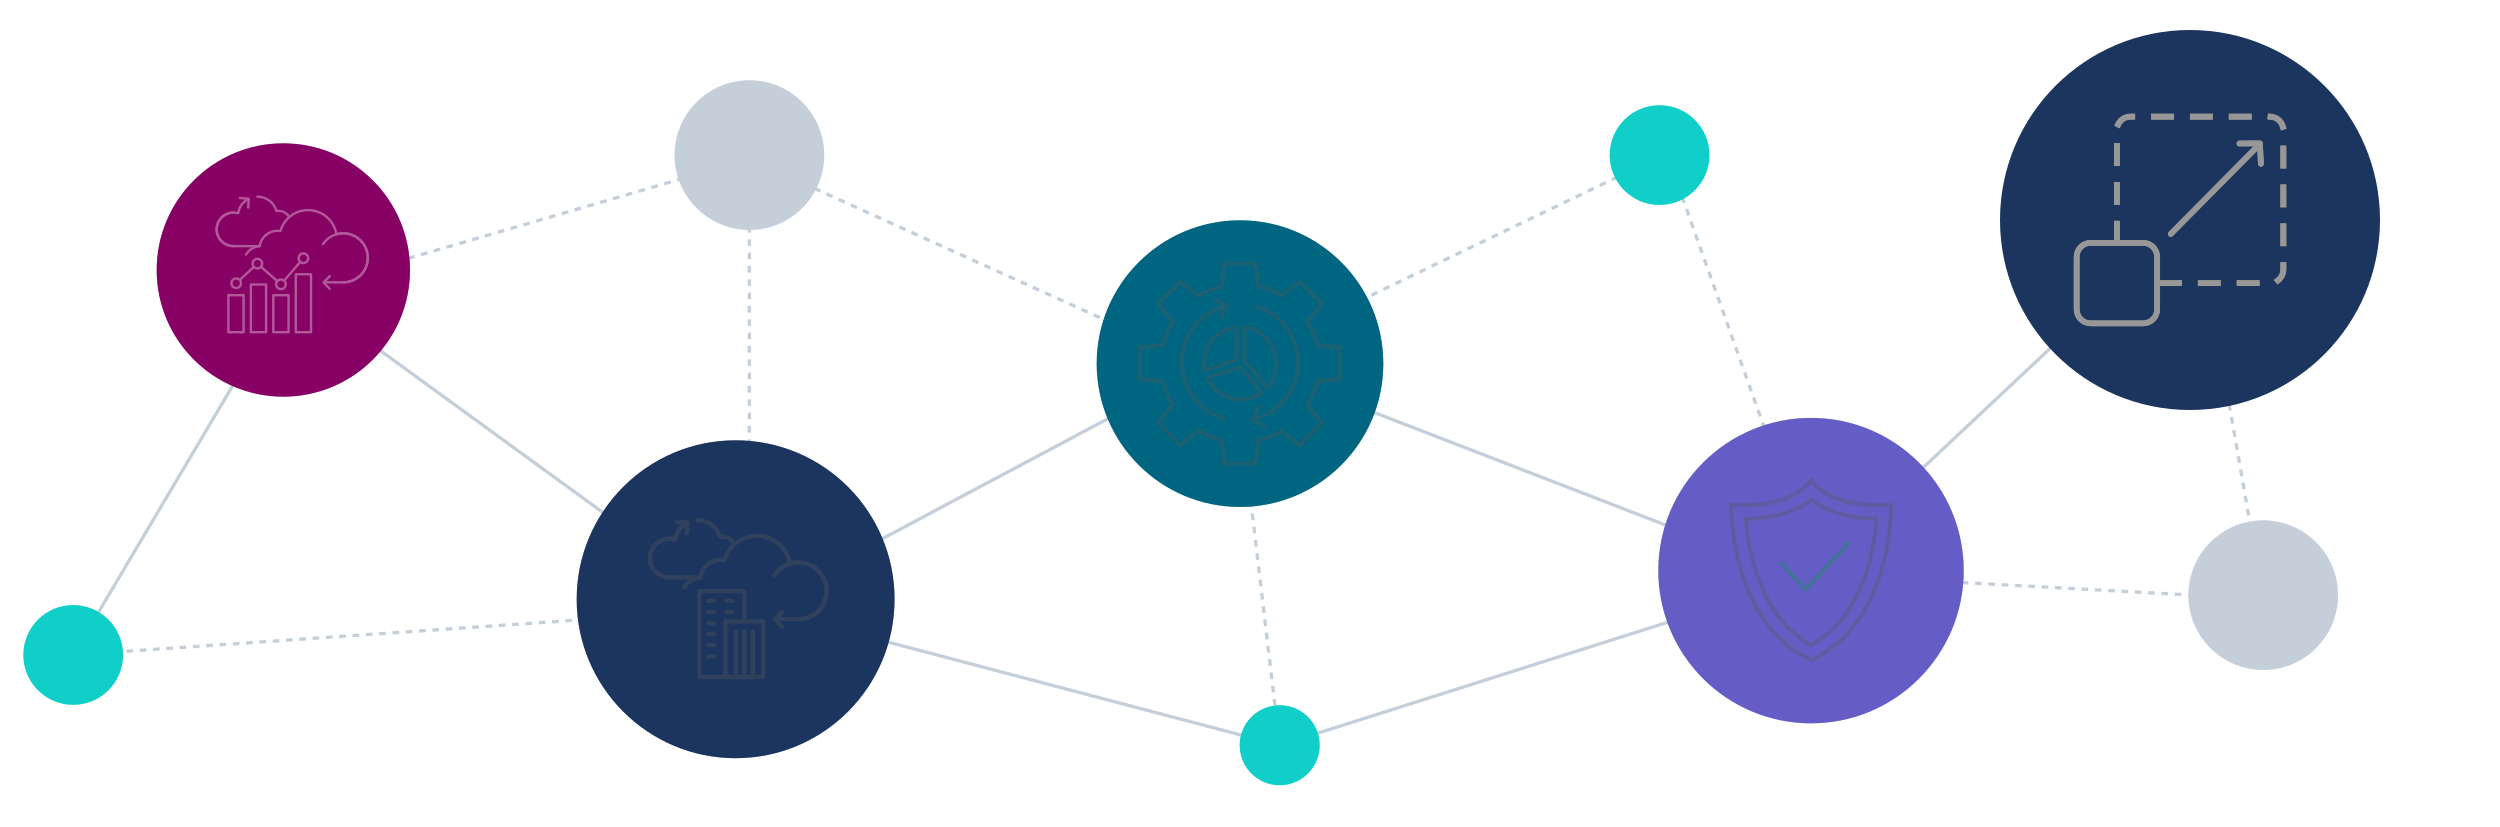 <svg xmlns="http://www.w3.org/2000/svg" xmlns:xlink="http://www.w3.org/1999/xlink" width="750" height="248" viewBox="0 0 750 248">
  <defs>
    <filter id="img-08_qlik-cloud-capabilities-security@1x-a" color-interpolation-filters="auto">
      <feColorMatrix in="SourceGraphic" values="0 0 0 0 0.918 0 0 0 0 0.929 0 0 0 0 0.949 0 0 0 1 0"/>
    </filter>
    <filter id="img-08_qlik-cloud-capabilities-security@1x-b" color-interpolation-filters="auto">
      <feColorMatrix in="SourceGraphic" values="0 0 0 0 1 0 0 0 0 1 0 0 0 0 1 0 0 0 1 0"/>
    </filter>
    <filter id="img-08_qlik-cloud-capabilities-security@1x-c" color-interpolation-filters="auto">
      <feColorMatrix in="SourceGraphic" values="0 0 0 0 1 0 0 0 0 1 0 0 0 0 1 0 0 0 1 0"/>
    </filter>
    <filter id="img-08_qlik-cloud-capabilities-security@1x-d" color-interpolation-filters="auto">
      <feColorMatrix in="SourceGraphic" values="0 0 0 0 1 0 0 0 0 1 0 0 0 0 1 0 0 0 1 0"/>
    </filter>
    <filter id="img-08_qlik-cloud-capabilities-security@1x-e" color-interpolation-filters="auto">
      <feColorMatrix in="SourceGraphic" values="0 0 0 0 1 0 0 0 0 1 0 0 0 0 1 0 0 0 1 0"/>
    </filter>
    <path id="img-08_qlik-cloud-capabilities-security@1x-f" d="M12.072,37.217 L12.072,4.03 C12.072,1.804 13.876,0 16.102,0 L57.969,0 C60.195,0 62,1.804 62,4.03 L62,45.898 C62,48.124 60.195,49.928 57.969,49.928 L21.836,49.928"/>
    <path id="img-08_qlik-cloud-capabilities-security@1x-g" d="M28.24,35.173 L54.118,9.038"/>
    <polyline id="img-08_qlik-cloud-capabilities-security@1x-h" points="48.846 8.046 54.975 8.013 55.274 14.136"/>
    <path id="img-08_qlik-cloud-capabilities-security@1x-i" d="M19.944,37.856 L4.199,37.856 C1.88,37.856 0,39.736 0,42.055 L0,57.801 C0,60.12 1.88,62 4.199,62 L19.944,62 C22.264,62 24.144,60.12 24.144,57.801 L24.144,42.055 C24.144,39.736 22.264,37.856 19.944,37.856 Z"/>
  </defs>
  <g fill="none" fill-rule="evenodd">
    <g stroke="#C4CFDA" transform="translate(21.96 46)">
      <polyline points="0 150.485 65.54 39.839 200.555 138.044 346.04 60.658 519.461 127.644 634.6 19.53"/>
      <path stroke-dasharray="2" d="M65.93,41.59 L202.86,1.704 L342.723,65 L478.04,0 L523.024,126.379 L657,133.69 L634.6,5.301"/>
      <path stroke-dasharray="2" d="M4.54747351e-13,150.485 L202.86,136.438 L202.86,0"/>
      <polyline points="197.423 134.242 361.945 177.57 519.461 127.644"/>
      <line x1="361.945" x2="348.461" y1="177.57" y2="63.607" stroke-dasharray="2"/>
    </g>
    <g filter="url(#img-08_qlik-cloud-capabilities-security@1x-a)">
      <g transform="translate(7 24.09)">
        <circle cx="365" cy="85" r="43" fill="#006580"/>
        <circle cx="536.305" cy="147.095" r="45.815" fill="#655DC6"/>
        <circle cx="213.685" cy="155.685" r="47.685" fill="#1C355E"/>
        <circle cx="649.56" cy="41.44" r="35.53" fill="#1C355E"/>
        <circle cx="490.865" cy="22.44" r="14.96" fill="#10CFC9"/>
        <circle cx="217.82" cy="22.44" r="22.44" fill="#C4CFDA"/>
        <circle cx="671.96" cy="154.46" r="22.44" fill="#C4CFDA"/>
        <circle cx="14.96" cy="172.395" r="14.96" fill="#10CFC9"/>
        <circle cx="376.905" cy="199.48" r="12" fill="#10CFC9"/>
        <circle cx="78" cy="56.91" r="38" fill="#870064"/>
      </g>
    </g>
    <g opacity=".35" transform="translate(7 24.09)">
      <circle cx="213.685" cy="155.685" r="47.685" fill="#1C355E"/>
      <g stroke-linecap="round" stroke-linejoin="round" filter="url(#img-08_qlik-cloud-capabilities-security@1x-b)">
        <g transform="translate(188 132)">
          <g stroke="#54565A" stroke-width="1.296" transform="translate(14.814 21.26)">
            <polygon points="7.845 25.739 19.14 25.739 19.14 9.052 7.845 9.052"/>
            <polyline points="13.493 9.052 13.493 0 0 0 0 25.739 13.493 25.739"/>
            <line x1="10.896" x2="10.896" y1="24.916" y2="12.096"/>
            <line x1="13.493" x2="13.493" y1="24.916" y2="12.096"/>
            <line x1="16.089" x2="16.089" y1="24.916" y2="12.096"/>
          </g>
          <line x1="17.507" x2="19.186" y1="24.152" y2="24.152" stroke="#54565A" stroke-width="1.296"/>
          <line x1="17.507" x2="19.186" y1="27.482" y2="27.482" stroke="#54565A" stroke-width="1.296"/>
          <line x1="22.98" x2="24.66" y1="24.152" y2="24.152" stroke="#54565A" stroke-width="1.296"/>
          <line x1="22.98" x2="24.66" y1="27.482" y2="27.482" stroke="#54565A" stroke-width="1.296"/>
          <line x1="17.507" x2="19.186" y1="30.812" y2="30.812" stroke="#54565A" stroke-width="1.296"/>
          <line x1="17.507" x2="19.186" y1="34.141" y2="34.141" stroke="#54565A" stroke-width="1.296"/>
          <line x1="17.507" x2="19.186" y1="37.471" y2="37.471" stroke="#54565A" stroke-width="1.296"/>
          <line x1="17.507" x2="19.186" y1="40.801" y2="40.801" stroke="#54565A" stroke-width="1.296"/>
          <g stroke="#54565A" stroke-width="1.296">
            <path d="M37.809,29.678 L44.402,29.678 C49.15,29.678 53,25.876 53,21.186 C53,16.495 49.15,12.692 44.402,12.692 C43.562,12.692 42.752,12.817 41.984,13.039 C41.236,8.286 37.075,4.649 32.054,4.649 C27.444,4.649 23.562,7.715 22.377,11.895 C22.046,11.843 21.709,11.808 21.364,11.808 C18.186,11.808 15.559,14.106 15.074,17.11 C13.056,17.304 11.312,18.426 10.288,20.039"/>
            <path d="M44.402 29.678C49.15 29.678 52.999 25.876 52.999 21.186 52.999 16.495 49.15 12.692 44.402 12.692 41.434 12.692 38.817 14.178 37.273 16.437M15.074 17.132L5.885 17.132C2.635 17.132 0 14.529 0 11.319 0 8.108 2.635 5.505 5.885 5.505 6.46 5.505 7.014 5.59 7.54 5.742 7.875 3.614 9.211 1.812 11.056.821M14.337 0C17.491 0 20.149 2.099 20.96 4.96 21.186 4.924 21.417 4.9 21.654 4.9 23.284 4.9 24.703 5.784 25.451 7.094"/>
            <path d="M5.885,17.132 C2.634,17.132 0,14.529 0,11.319 C0,8.108 2.634,5.505 5.885,5.505"/>
            <polyline points="39.652 27.552 37.475 29.699 39.652 31.938"/>
            <polyline points="11.057 3.762 11.252 .728 8.12 .471"/>
          </g>
        </g>
      </g>
      <circle cx="365" cy="85" r="43" fill="#006580"/>
      <g filter="url(#img-08_qlik-cloud-capabilities-security@1x-c)">
        <g transform="translate(335 54.91)">
          <path stroke="#54565A" stroke-linecap="round" stroke-linejoin="round" stroke-width="1.248" d="M25.006 13.076C17.807 15.225 12.557 21.893 12.557 29.79 12.557 37.687 17.807 44.355 25.006 46.503M34.994 46.503C42.193 44.355 47.443 37.687 47.443 29.79 47.443 21.893 42.193 15.225 34.994 13.076"/>
          <polyline stroke="#54565A" stroke-linecap="round" stroke-linejoin="round" stroke-width="1.248" points="22.571 11.089 25.979 12.601 24.363 16.21"/>
          <polyline stroke="#54565A" stroke-linecap="round" stroke-linejoin="round" stroke-width="1.248" points="37.434 48.911 33.673 47.026 35.689 43.044"/>
          <path stroke="#54565A" stroke-linecap="round" stroke-linejoin="round" stroke-width="1.248" d="M60,34.718 L60,25.282 L53.169,24.525 C52.574,22.003 51.578,19.635 50.249,17.495 L54.549,12.123 L47.877,5.451 L42.487,9.766 C40.352,8.454 37.993,7.474 35.481,6.889 L34.718,0 L25.282,0 L24.515,6.923 C22.027,7.521 19.692,8.507 17.578,9.818 L12.123,5.451 L5.451,12.123 L9.832,17.597 C8.538,19.705 7.567,22.032 6.981,24.509 L0,25.282 L0,34.718 L6.981,35.492 C7.567,37.968 8.538,40.295 9.832,42.404 L5.451,47.877 L12.123,54.55 L17.578,50.183 C19.692,51.494 22.027,52.48 24.515,53.077 L25.282,60 L34.718,60 L35.481,53.112 C37.993,52.526 40.352,51.547 42.487,50.234 L47.877,54.55 L54.549,47.877 L50.249,42.505 C51.578,40.365 52.574,37.998 53.169,35.475 L60,34.718 Z"/>
          <path fill="#54565A" d="M29.793 30.607C29.65 30.607 29.505 30.629 29.364 30.675L20.767 33.466C19.946 33.732 19.541 34.688 19.964 35.439 21.987 39.02 25.826 41.438 30.231 41.438 32.418 41.438 34.464 40.841 36.219 39.803 36.95 39.371 37.085 38.363 36.532 37.719L30.849 31.092C30.58 30.779 30.192 30.607 29.793 30.607M29.793 31.855C29.813 31.855 29.862 31.86 29.901 31.905L35.585 38.531C35.628 38.583 35.625 38.641 35.621 38.664 35.613 38.711 35.592 38.723 35.583 38.728 33.968 39.684 32.117 40.19 30.231 40.19 26.438 40.19 22.921 38.134 21.052 34.825 21.047 34.816 21.034 34.794 21.052 34.75 21.061 34.728 21.087 34.675 21.153 34.653L29.749 31.862C29.764 31.858 29.779 31.855 29.793 31.855M31.68 18.562C31.171 18.562 30.735 18.969 30.735 19.498L30.735 29.037C30.735 29.257 30.813 29.469 30.954 29.637L37.548 37.487C37.735 37.71 37.999 37.82 38.263 37.82 38.541 37.82 38.819 37.699 39.008 37.458 40.588 35.453 41.532 32.924 41.532 30.174 41.532 24.384 37.356 19.572 31.853 18.578 31.795 18.567 31.737 18.562 31.68 18.562M31.984 19.876C36.814 20.918 40.283 25.192 40.283 30.174 40.283 32.435 39.583 34.575 38.255 36.387L31.984 28.922 31.984 19.876M28.482 18.564C28.417 18.564 28.352 18.57 28.285 18.58 22.714 19.518 18.469 24.365 18.469 30.203 18.469 30.678 18.497 31.145 18.552 31.605 18.625 32.217 19.153 32.644 19.734 32.644 19.858 32.644 19.985 32.625 20.111 32.583L28.858 29.676C29.342 29.516 29.669 29.062 29.669 28.552L29.669 19.757C29.669 19.092 29.124 18.564 28.482 18.564M28.421 19.824L28.421 28.506 19.783 31.379C19.739 30.99 19.717 30.595 19.717 30.203 19.717 25.062 23.373 20.708 28.421 19.824"/>
        </g>
      </g>
      <circle cx="490.865" cy="22.44" r="14.96" fill="#10CFC9"/>
      <circle cx="376.905" cy="199.48" r="12" fill="#10CFC9"/>
      <circle cx="671.96" cy="154.46" r="22.44" fill="#C4CFDA"/>
      <circle cx="217.82" cy="22.44" r="22.44" fill="#C4CFDA"/>
      <circle cx="14.96" cy="172.395" r="14.96" fill="#10CFC9"/>
      <g transform="translate(40 18.91)">
        <circle cx="38" cy="38" r="38" fill="#870064"/>
        <g stroke="#FFF" stroke-linecap="round" stroke-linejoin="round" stroke-width=".715" transform="translate(18 16)">
          <polygon points="3.514 40.667 8.09 40.667 8.09 29.561 3.514 29.561"/>
          <polygon points="16.994 40.667 21.57 40.667 21.57 29.561 16.994 29.561"/>
          <polygon points="23.735 40.667 28.311 40.667 28.311 23.286 23.735 23.286"/>
          <polygon points="10.254 40.667 14.83 40.667 14.83 26.349 10.254 26.349"/>
          <path d="M7.304 25.972C7.304 25.177 6.661 24.534 5.867 24.534 5.073 24.534 4.429 25.177 4.429 25.972 4.429 26.766 5.073 27.41 5.867 27.41 6.661 27.41 7.304 26.766 7.304 25.972zM20.72 26.297C20.72 25.502 20.076 24.859 19.282 24.859 18.488 24.859 17.844 25.502 17.844 26.297 17.844 27.091 18.488 27.735 19.282 27.735 20.076 27.735 20.72 27.091 20.72 26.297zM13.655 20.092C13.655 19.297 13.011 18.654 12.217 18.654 11.423 18.654 10.779 19.297 10.779 20.092 10.779 20.886 11.423 21.53 12.217 21.53 13.011 21.53 13.655 20.886 13.655 20.092zM27.46 18.468C27.46 17.673 26.817 17.03 26.023 17.03 25.229 17.03 24.585 17.673 24.585 18.468 24.585 19.262 25.229 19.906 26.023 19.906 26.817 19.906 27.46 19.262 27.46 18.468z"/>
          <line x1="20.396" x2="25.085" y1="25.003" y2="19.556"/>
          <line x1="13.297" x2="18.203" y1="21.04" y2="25.349"/>
          <line x1="7.041" x2="11.162" y1="24.884" y2="21.069"/>
          <path d="M32.339,25.705 L37.979,25.705 C42.04,25.705 45.333,22.412 45.333,18.349 C45.333,14.287 42.04,10.993 37.979,10.993 C37.26,10.993 36.568,11.101 35.911,11.293 C35.271,7.177 31.712,4.027 27.417,4.027 C23.474,4.027 20.154,6.682 19.14,10.302 C18.857,10.257 18.569,10.227 18.273,10.227 C15.555,10.227 13.308,12.218 12.893,14.819 C11.167,14.987 9.676,15.959 8.8,17.356"/>
          <path d="M37.979 25.705C42.04 25.705 45.333 22.412 45.333 18.349 45.333 14.287 42.04 10.993 37.979 10.993 35.44 10.993 33.202 12.28 31.881 14.236M12.893 14.838L5.033 14.838C2.254 14.838 0 12.584 0 9.803 0 7.022 2.254 4.768 5.033 4.768 5.526 4.768 6 4.842 6.449 4.973 6.736 3.13 7.878 1.569 9.457.711M12.263 0C14.961 0 17.234 1.818 17.928 4.296 18.122 4.265 18.319 4.244 18.521 4.244 19.916 4.244 21.13 5.01 21.769 6.144"/>
          <path d="M5.034,14.838 C2.253,14.838 0,12.584 0,9.803 C0,7.022 2.253,4.768 5.034,4.768"/>
          <polyline points="33.916 23.863 32.054 25.723 33.916 27.662"/>
          <polyline points="9.457 3.258 9.624 .631 6.945 .408"/>
        </g>
      </g>
      <circle cx="536.305" cy="147.095" r="45.815" fill="#655DC6"/>
      <g stroke-linecap="round" stroke-linejoin="round" filter="url(#img-08_qlik-cloud-capabilities-security@1x-d)">
        <g transform="translate(512.375 119.91)">
          <path stroke="#54565A" stroke-width="1.256" d="M24,54 C-0.497,43.034 0.001,7.451 0.001,7.451 C19.025,8.794 24,0 24,0 C24,0 28.975,8.794 47.999,7.451 C47.999,7.451 48.497,43.034 24,54 Z"/>
          <path stroke="#54565A" stroke-width="1.256" d="M24,5.895 C27.37,8.542 33.429,11.532 43.661,11.626 C42.941,20.484 39.588,41.184 24,49.485 C8.411,41.184 5.058,20.481 4.339,11.626 C14.573,11.532 20.632,8.542 24,5.895"/>
          <polyline stroke="#009845" stroke-width="1.256" points="14.965 24.908 22.314 32.787 35.315 18.79"/>
        </g>
      </g>
    </g>
    <g transform="translate(600 9)">
      <circle cx="57" cy="57" r="57" fill="#1C355E"/>
      <g stroke-linejoin="round" filter="url(#img-08_qlik-cloud-capabilities-security@1x-e)">
        <g transform="translate(23 26)">
          <g stroke-dasharray="5.099 6.556 0 0 0 0" stroke-linecap="square">
            <use stroke="#54565A" stroke-width="1.821" xlink:href="#img-08_qlik-cloud-capabilities-security@1x-f"/>
            <use stroke="#979797" stroke-width="1.722" xlink:href="#img-08_qlik-cloud-capabilities-security@1x-f"/>
            <use stroke="#979797" stroke-width="1.722" xlink:href="#img-08_qlik-cloud-capabilities-security@1x-f"/>
          </g>
          <g stroke-linecap="round">
            <use stroke="#54565A" stroke-width="1.457" xlink:href="#img-08_qlik-cloud-capabilities-security@1x-g"/>
            <use stroke="#979797" stroke-width="1.722" xlink:href="#img-08_qlik-cloud-capabilities-security@1x-g"/>
            <use stroke="#979797" stroke-width="1.722" xlink:href="#img-08_qlik-cloud-capabilities-security@1x-g"/>
          </g>
          <g stroke-linecap="round">
            <use stroke="#54565A" stroke-width="1.457" xlink:href="#img-08_qlik-cloud-capabilities-security@1x-h"/>
            <use stroke="#979797" stroke-width="1.722" xlink:href="#img-08_qlik-cloud-capabilities-security@1x-h"/>
            <use stroke="#979797" stroke-width="1.722" xlink:href="#img-08_qlik-cloud-capabilities-security@1x-h"/>
          </g>
          <g stroke-linecap="round">
            <use stroke="#54565A" stroke-width="1.457" xlink:href="#img-08_qlik-cloud-capabilities-security@1x-i"/>
            <use stroke="#979797" stroke-width="1.722" xlink:href="#img-08_qlik-cloud-capabilities-security@1x-i"/>
            <use stroke="#979797" stroke-width="1.722" xlink:href="#img-08_qlik-cloud-capabilities-security@1x-i"/>
          </g>
        </g>
      </g>
    </g>
  </g>
</svg>
